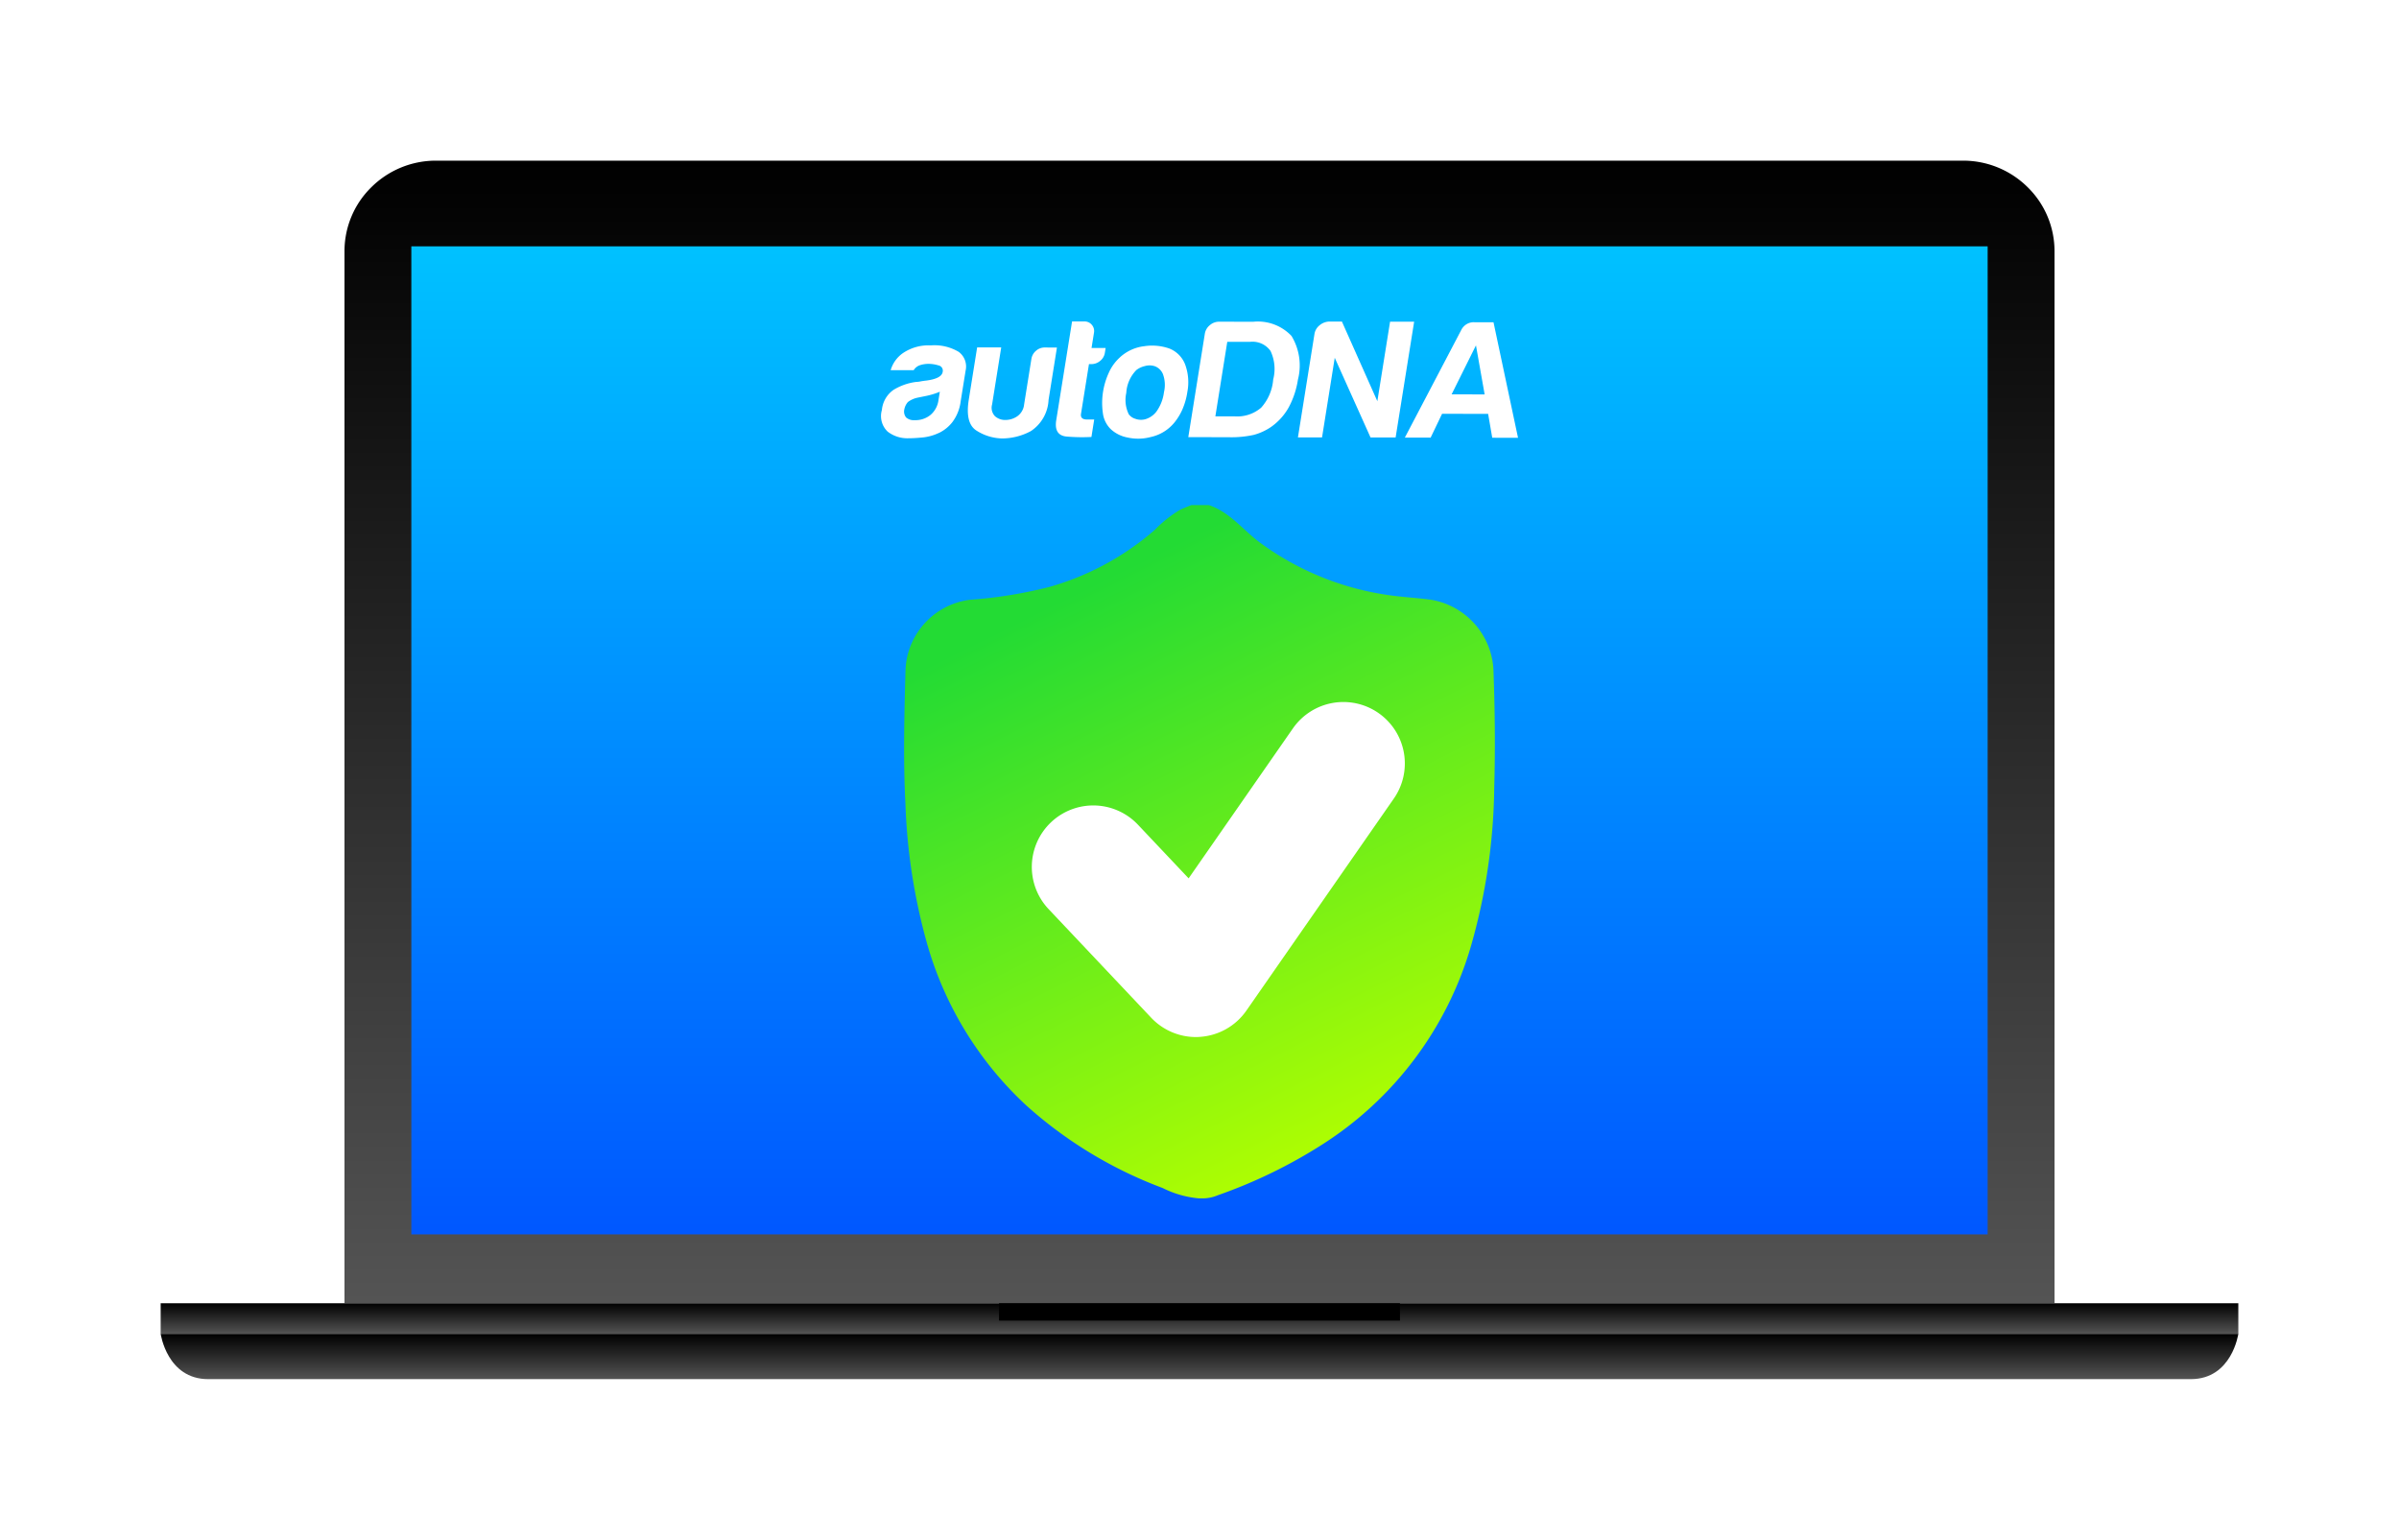 <svg xmlns="http://www.w3.org/2000/svg" xmlns:xlink="http://www.w3.org/1999/xlink" width="223.963" height="143.768" viewBox="0 0 223.963 143.768">
  <defs>
    <linearGradient id="linear-gradient" x1="0.5" x2="0.5" y2="1" gradientUnits="objectBoundingBox">
      <stop offset="0" stop-color="#00c2ff"/>
      <stop offset="1" stop-color="#0057ff"/>
    </linearGradient>
    <linearGradient id="linear-gradient-2" x1="0.5" x2="0.5" y2="1" gradientUnits="objectBoundingBox">
      <stop offset="0"/>
      <stop offset="1" stop-color="#545454"/>
    </linearGradient>
    <filter id="Subtraction_263" x="17.165" y="0" width="189.638" height="136.675" filterUnits="userSpaceOnUse">
      <feOffset input="SourceAlpha"/>
      <feGaussianBlur stdDeviation="5" result="blur"/>
      <feFlood flood-opacity="0.161"/>
      <feComposite operator="in" in2="blur"/>
      <feComposite in="SourceGraphic"/>
    </filter>
    <filter id="Path_53688" x="0" y="109.536" width="223.963" height="34.232" filterUnits="userSpaceOnUse">
      <feOffset input="SourceAlpha"/>
      <feGaussianBlur stdDeviation="5" result="blur-2"/>
      <feFlood flood-opacity="0.161"/>
      <feComposite operator="in" in2="blur-2"/>
      <feComposite in="SourceGraphic"/>
    </filter>
    <filter id="Path_53689" x="0" y="106.676" width="223.962" height="32.86" filterUnits="userSpaceOnUse">
      <feOffset input="SourceAlpha"/>
      <feGaussianBlur stdDeviation="5" result="blur-3"/>
      <feFlood flood-opacity="0.161"/>
      <feComposite operator="in" in2="blur-3"/>
      <feComposite in="SourceGraphic"/>
    </filter>
    <linearGradient id="linear-gradient-5" x1="0.283" y1="0.129" x2="0.652" y2="1" gradientUnits="objectBoundingBox">
      <stop offset="0" stop-color="#23db34"/>
      <stop offset="1" stop-color="#b4ff00"/>
    </linearGradient>
    <filter id="Path_48147" x="69.406" y="32.166" width="85.152" height="94.727" filterUnits="userSpaceOnUse">
      <feOffset input="SourceAlpha"/>
      <feGaussianBlur stdDeviation="5" result="blur-4"/>
      <feFlood flood-opacity="0.161"/>
      <feComposite operator="in" in2="blur-4"/>
      <feComposite in="SourceGraphic"/>
    </filter>
    <filter id="Path_48655" x="91.836" y="61.045" width="43.824" height="40.282" filterUnits="userSpaceOnUse">
      <feOffset input="SourceAlpha"/>
      <feGaussianBlur stdDeviation="1.5" result="blur-5"/>
      <feFlood flood-opacity="0.161"/>
      <feComposite operator="in" in2="blur-5"/>
      <feComposite in="SourceGraphic"/>
    </filter>
  </defs>
  <g id="Group_79680" data-name="Group 79680" transform="translate(15 15)">
    <rect id="Rectangle_20554" data-name="Rectangle 20554" width="148.101" height="92.493" transform="translate(23.202 7.801)" fill="url(#linear-gradient)"/>
    <g id="Group_79677" data-name="Group 79677">
      <g transform="matrix(1, 0, 0, 1, -15, -15)" filter="url(#Subtraction_263)">
        <path id="Subtraction_263-2" data-name="Subtraction 263" d="M159.638,106.675H0V8.474A8.356,8.356,0,0,1,2.5,2.488,8.546,8.546,0,0,1,8.542,0H151.1a8.55,8.55,0,0,1,6.044,2.487,8.355,8.355,0,0,1,2.5,5.984v98.2h0ZM6.242,8h0v92.247H153.4V8Z" transform="translate(32.16 15)" fill="url(#linear-gradient-2)"/>
      </g>
      <g transform="matrix(1, 0, 0, 1, -15, -15)" filter="url(#Path_53688)">
        <path id="Path_53688-2" data-name="Path 53688" d="M189.532,171.885H4.431C.592,171.885,0,167.653,0,167.653H193.963s-.59,4.232-4.43,4.232" transform="translate(15 -43.12)" fill="url(#linear-gradient-2)"/>
      </g>
      <g transform="matrix(1, 0, 0, 1, -15, -15)" filter="url(#Path_53689)">
        <path id="Path_53689-2" data-name="Path 53689" d="M0,0H193.962V2.86H0Z" transform="translate(15 121.68)" fill="url(#linear-gradient-2)"/>
      </g>
      <g id="Group_27410" data-name="Group 27410" transform="translate(37.431 8.589)">
        <path id="Path_48649" data-name="Path 48649" d="M555.822,440.589l-52.5.135a4.742,4.742,0,0,0-4.749,4.708l.216,81.318a4.743,4.743,0,0,0,4.773,4.684l52.5-.136a4.742,4.742,0,0,0,4.748-4.708l-.216-81.318a4.743,4.743,0,0,0-4.76-4.683h-.013" transform="translate(-469.684 -440.589)" fill="none"/>
        <path id="Path_48652" data-name="Path 48652" d="M510.318,450.017l46.723-.1c.852,0,1.544.509,1.546,1.142l.107,33.065c0,.633-.687,1.147-1.538,1.149l-46.723.1c-.852,0-1.544-.51-1.546-1.143l-.108-33.065c0-.633.687-1.147,1.539-1.149" transform="translate(-508.779 -432.172)" fill="none"/>
        <path id="Path_48653" data-name="Path 48653" d="M510.318,450.017l46.723-.1c.852,0,1.544.509,1.546,1.142l.107,33.065c0,.633-.687,1.147-1.538,1.149l-46.723.1c-.852,0-1.544-.51-1.546-1.143l-.108-33.065c0-.633.687-1.147,1.539-1.149" transform="translate(-439.719 -432.172)" fill="none"/>
        <path id="Path_48651" data-name="Path 48651" d="M533.684,457.7c0,.112,0,.224,0,.335-.116-.01-.232-.019-.351-.022a5.222,5.222,0,0,0-3.64,9.081,5.221,5.221,0,0,0,3.2,9.244h.018c-.014.14-.025.281-.028.424a5.222,5.222,0,0,0,9.351,3.32,5.223,5.223,0,0,0,9.5-2.871V477.2q.134.01.271.013a5.222,5.222,0,0,0,3.386-9.3,5.222,5.222,0,0,0-2.94-9.45c-.164,0-.327,0-.488.012.011-.114.019-.229.021-.345a5.221,5.221,0,0,0-9.072-3.65,5.208,5.208,0,0,0-3.89-1.883l-.127,0a5.222,5.222,0,0,0-5.219,5.1" transform="translate(-482.735 -445.951)" fill="none"/>
      </g>
      <rect id="Rectangle_14378" data-name="Rectangle 14378" width="37.432" height="1.623" transform="translate(78.265 106.676)"/>
    </g>
    <g id="Group_79678" data-name="Group 79678" transform="translate(67.248 15.011)">
      <path id="Path_50381" data-name="Path 50381" d="M108.2,39.092a4.568,4.568,0,0,1-1.5.42c-.512.05-.96.077-1.345.076a3.007,3.007,0,0,1-1.925-.615,2,2,0,0,1-.544-2.026,2.576,2.576,0,0,1,1.088-1.879,5.342,5.342,0,0,1,2.127-.742,2.085,2.085,0,0,0,.393-.046c.155-.031.33-.057.524-.077q1.442-.185,1.543-.812a.5.5,0,0,0-.361-.6l-.039-.008a3.179,3.179,0,0,0-.893-.142,2.6,2.6,0,0,0-.823.123,1.087,1.087,0,0,0-.59.468l-2.151,0a2.941,2.941,0,0,1,1.154-1.6,4.26,4.26,0,0,1,2.587-.715,4.435,4.435,0,0,1,2.606.6,1.7,1.7,0,0,1,.65,1.757l-.459,2.852a4.053,4.053,0,0,1-.779,1.958,3.556,3.556,0,0,1-1.268,1.016m.1-3.856a7.074,7.074,0,0,1-1.318.4l-.763.155a2.288,2.288,0,0,0-.9.406,1.463,1.463,0,0,0-.335.689.884.884,0,0,0,.168.752,1.085,1.085,0,0,0,.795.253,2.23,2.23,0,0,0,1.493-.5,2.181,2.181,0,0,0,.734-1.376Z" transform="translate(-102.803 -28.68)" fill="#fff"/>
      <path id="Path_50382" data-name="Path 50382" d="M123.494,31.228l-.782,4.889a3.687,3.687,0,0,1-1.654,2.911,5.686,5.686,0,0,1-2.711.685,4.621,4.621,0,0,1-2.4-.757q-1.03-.691-.684-2.854l.782-4.89,2.248,0-.852,5.329a1.132,1.132,0,0,0,.274,1.1,1.426,1.426,0,0,0,.973.347,1.955,1.955,0,0,0,1.1-.343,1.524,1.524,0,0,0,.641-1.1l.682-4.262a1.239,1.239,0,0,1,.425-.751,1.224,1.224,0,0,1,.837-.312Z" transform="translate(-107.07 -28.788)" fill="#fff"/>
      <path id="Path_50383" data-name="Path 50383" d="M131.042,38.3a17.169,17.169,0,0,1-2.293-.036q-1.223-.1-.991-1.539l1.476-9.211h1.156a.873.873,0,0,1,.688.314.89.89,0,0,1,.2.753l-.226,1.411h1.316l-.07.438a1.2,1.2,0,0,1-.444.768,1.27,1.27,0,0,1-.818.3h-.225l-.742,4.637c-.057.356.131.533.557.535h.674Z" transform="translate(-111.397 -27.513)" fill="#fff"/>
      <path id="Path_50384" data-name="Path 50384" d="M135.1,38.738a2.543,2.543,0,0,1-.721-1.523,6.626,6.626,0,0,1,.029-1.99,6.767,6.767,0,0,1,.512-1.692,4.267,4.267,0,0,1,.983-1.409,4.03,4.03,0,0,1,2.329-1.108,4.857,4.857,0,0,1,2.343.208,2.6,2.6,0,0,1,1.538,1.634,4.763,4.763,0,0,1,.16,2.414,6.4,6.4,0,0,1-.5,1.724A5.309,5.309,0,0,1,141,38.216a3.937,3.937,0,0,1-2.162,1.281,4.53,4.53,0,0,1-2.142.043,3.146,3.146,0,0,1-1.595-.8m2.424-5.513a3.3,3.3,0,0,0-.954,2.146,3.053,3.053,0,0,0,.229,1.991,1.163,1.163,0,0,0,.607.425,1.536,1.536,0,0,0,.974.033,2.031,2.031,0,0,0,1-.7,3.974,3.974,0,0,0,.708-1.817,2.918,2.918,0,0,0-.1-1.694,1.328,1.328,0,0,0-.736-.721,1.584,1.584,0,0,0-.961-.018,2.042,2.042,0,0,0-.768.358Z" transform="translate(-113.672 -28.701)" fill="#fff"/>
      <path id="Path_50385" data-name="Path 50385" d="M146.591,38.33l1.544-9.652a1.287,1.287,0,0,1,.464-.8,1.317,1.317,0,0,1,.871-.328l3.179.007a4.32,4.32,0,0,1,3.578,1.324,5.309,5.309,0,0,1,.6,4.077,8.009,8.009,0,0,1-.865,2.6,5.514,5.514,0,0,1-1.638,1.815,5.305,5.305,0,0,1-1.629.748,9.705,9.705,0,0,1-2.379.214Zm2.527-1.939,1.83,0a3.427,3.427,0,0,0,2.442-.81,4.446,4.446,0,0,0,1.127-2.631,3.92,3.92,0,0,0-.248-2.666,2.056,2.056,0,0,0-1.92-.852l-2.119,0Z" transform="translate(-117.904 -27.526)" fill="#fff"/>
      <path id="Path_50386" data-name="Path 50386" d="M162.215,38.344l1.544-9.655a1.291,1.291,0,0,1,.465-.8,1.476,1.476,0,0,1,.877-.358h1.22l3.308,7.437,1.188-7.428,2.248,0-1.729,10.81-2.344,0-3.341-7.437-1.185,7.435Z" transform="translate(-123.292 -27.519)" fill="#fff"/>
      <path id="Path_50387" data-name="Path 50387" d="M183.925,27.626l1.8,0,2.29,10.79-2.408-.005-.383-2.228-4.3-.009L179.857,38.4l-2.408-.005,5.271-10.053a1.3,1.3,0,0,1,1.2-.719m.168,2.162-2.273,4.573,3.083.007Z" transform="translate(-128.545 -27.551)" fill="#fff"/>
    </g>
    <g id="Group_79679" data-name="Group 79679" transform="translate(69.406 32.166)">
      <g id="Group_26274" data-name="Group 26274" transform="translate(0 0)">
        <g id="Group_26197" data-name="Group 26197" transform="translate(0 0)">
          <g id="Group_26127" data-name="Group 26127">
            <g transform="matrix(1, 0, 0, 1, -84.41, -47.17)" filter="url(#Path_48147)">
              <path id="Path_48147-2" data-name="Path 48147" d="M73.24,9.083h-.886c-.343.144-.695.27-1.029.432a11.293,11.293,0,0,0-2.367,1.877,25.611,25.611,0,0,1-9.8,5.319A41.952,41.952,0,0,1,51.7,17.922a6.885,6.885,0,0,0-6.021,6.526c-.11,4.171-.224,8.342-.008,12.513a55.257,55.257,0,0,0,2.039,13.13A32.8,32.8,0,0,0,57,65.177a39.936,39.936,0,0,0,12.682,7.666,9.356,9.356,0,0,0,3.376.967c.062,0,.126,0,.19,0a3.68,3.68,0,0,0,1.6-.295,46.716,46.716,0,0,0,9.726-4.725A32.815,32.815,0,0,0,98.412,50.448a55.651,55.651,0,0,0,2.229-15.04c.109-3.661.06-7.329-.076-11a6.991,6.991,0,0,0-5.841-6.49c-1.417-.192-2.847-.248-4.261-.479a26.56,26.56,0,0,1-11.641-4.814C77.213,11.448,75.985,9.745,74,9.083Z" transform="translate(38.86 38.08)" fill="url(#linear-gradient-5)"/>
            </g>
            <g transform="matrix(1, 0, 0, 1, -84.41, -47.17)" filter="url(#Path_48655)">
              <path id="Path_48655-2" data-name="Path 48655" d="M-3975.07,14983.549a5.741,5.741,0,0,1-4.171-1.8l-9.581-10.145a5.738,5.738,0,0,1,.231-8.111,5.738,5.738,0,0,1,8.112.232l4.73,5.007,9.735-14a5.738,5.738,0,0,1,7.986-1.437,5.738,5.738,0,0,1,1.437,7.986l-13.767,19.8a5.741,5.741,0,0,1-4.283,2.448C-3974.784,14983.543-3974.927,14983.549-3975.07,14983.549Z" transform="translate(4086.72 -14886.72)" fill="#fff"/>
            </g>
          </g>
        </g>
      </g>
    </g>
  </g>
</svg>
